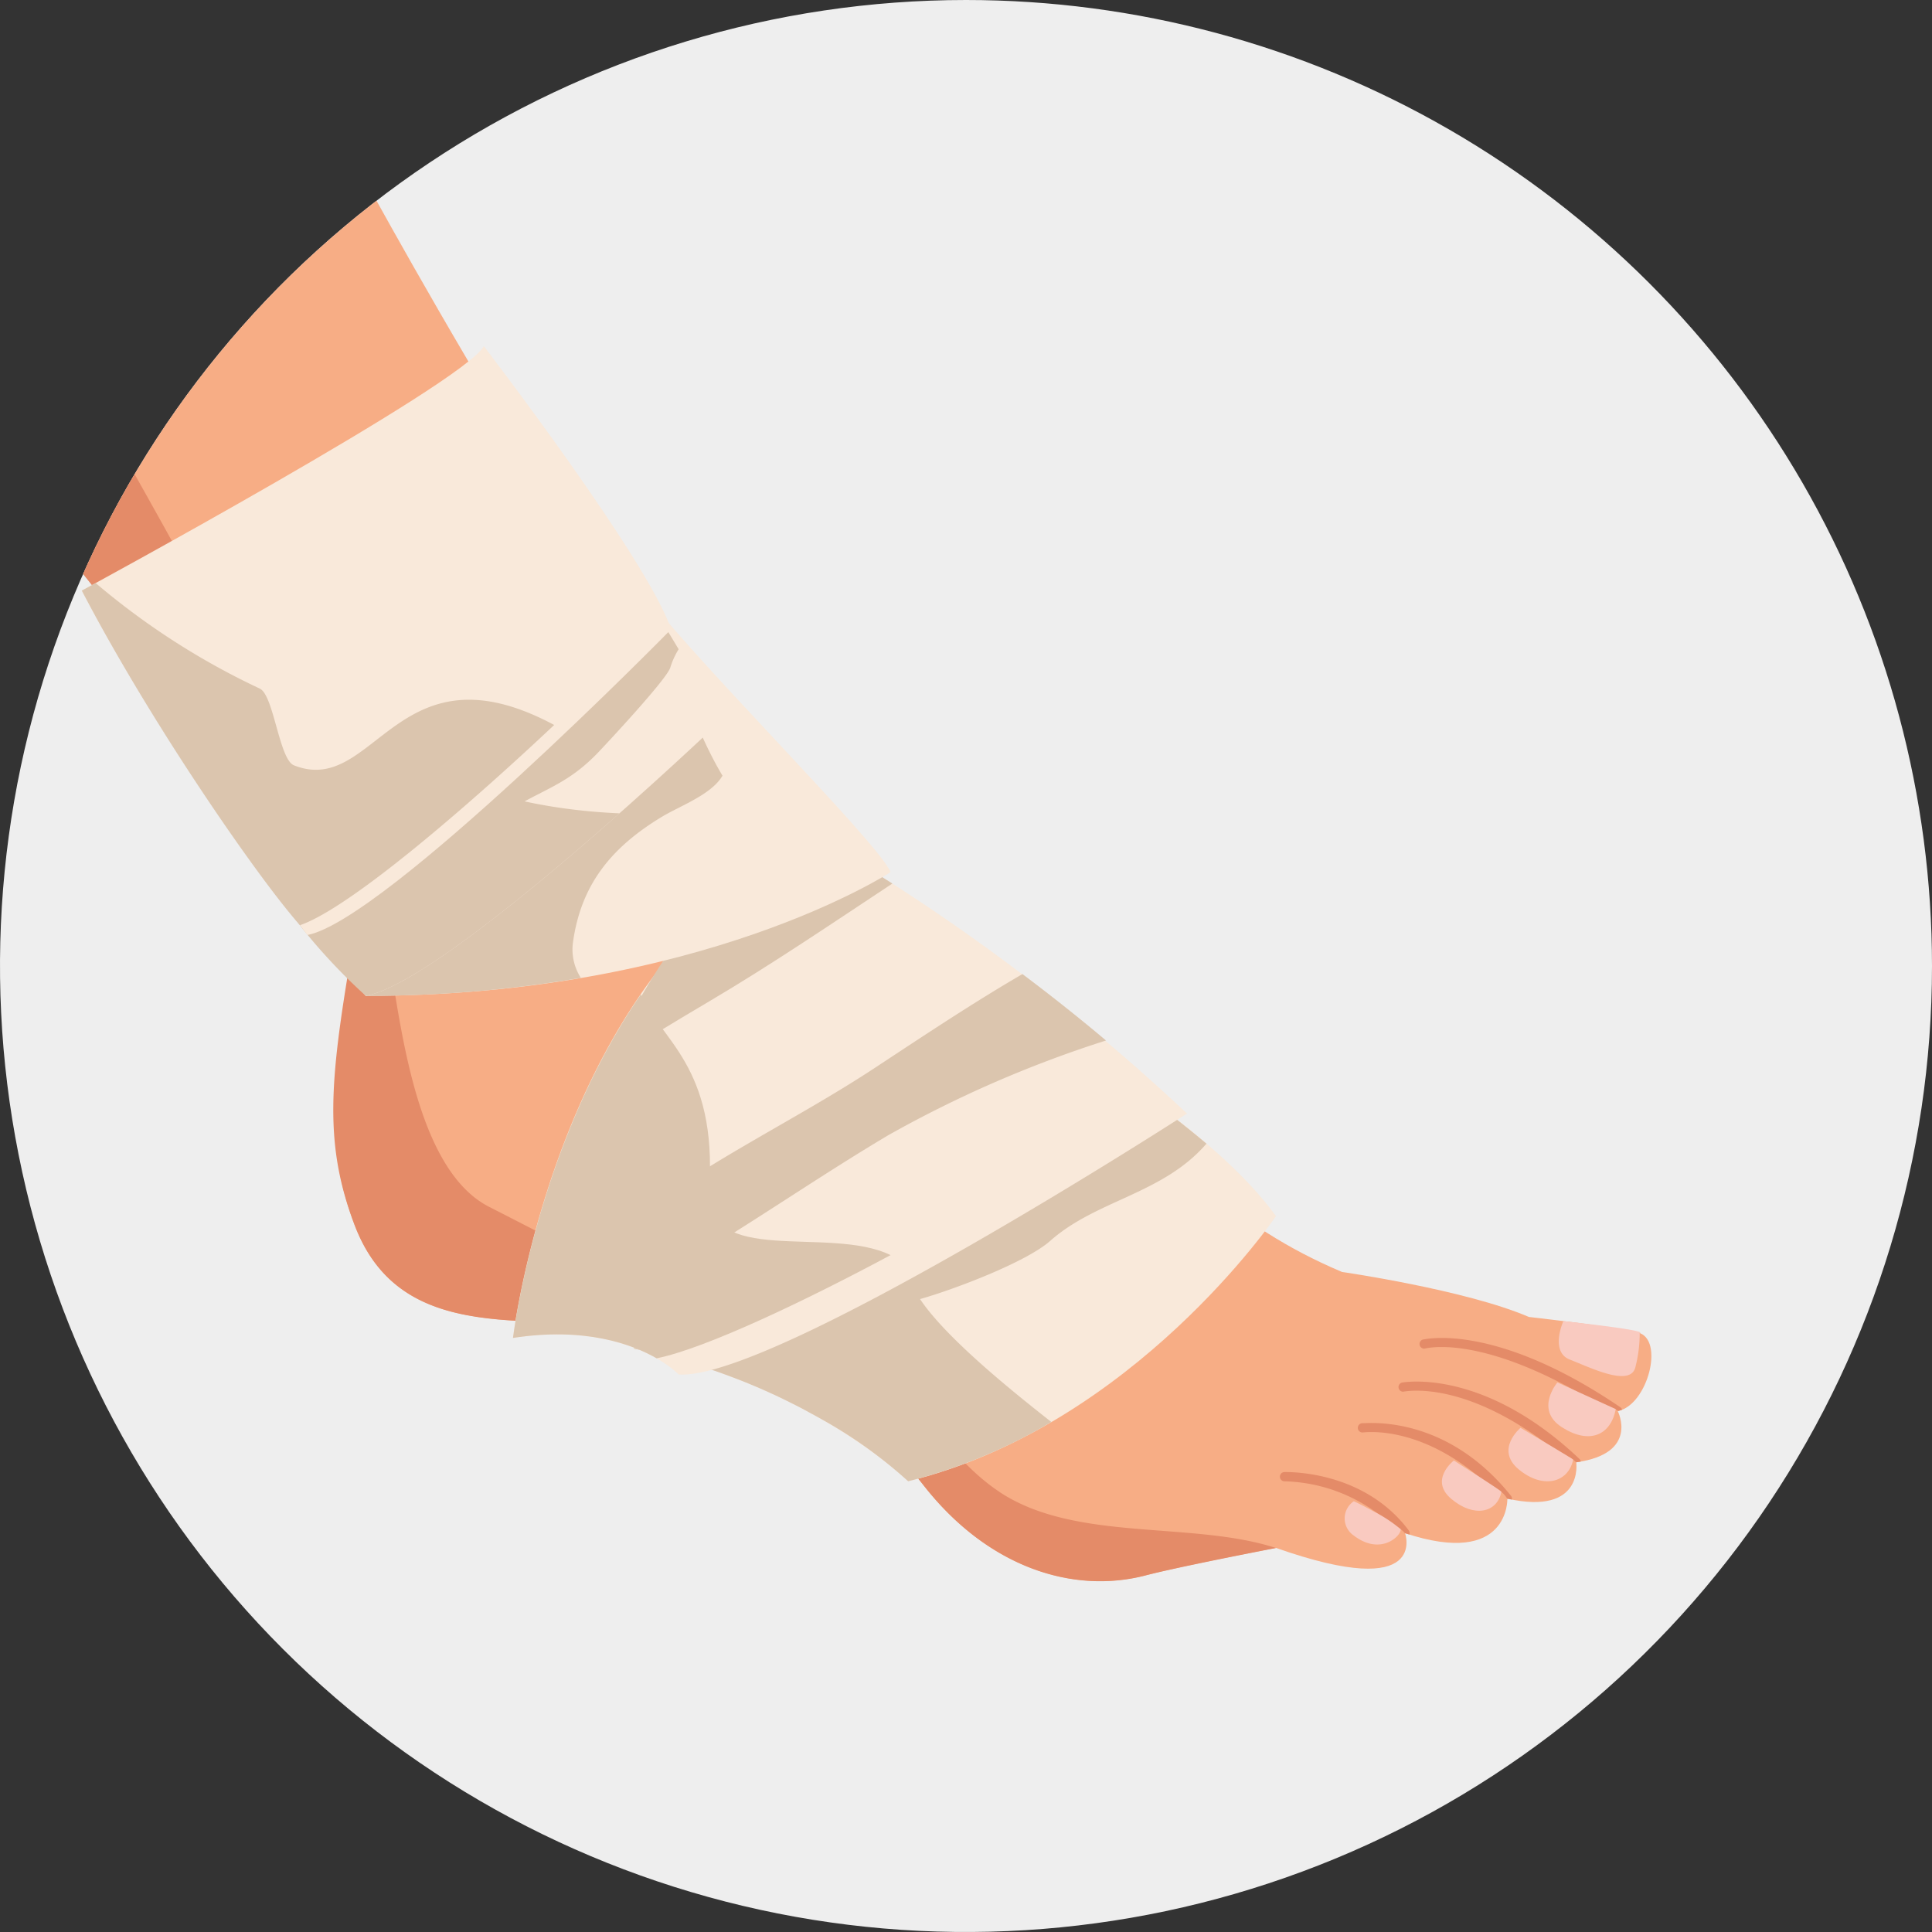 <svg xmlns="http://www.w3.org/2000/svg" xmlns:xlink="http://www.w3.org/1999/xlink" width="130" height="130" viewBox="0 0 130 130"><rect x="0" y="0" width="130" height="130" fill="#333333" stroke="none"/><defs><clipPath id="a"><path d="M67.114,0a65,65,0,1,0,65,65A65,65,0,0,0,67.114,0Z" transform="translate(-2.114)" fill="none"/></clipPath></defs><g transform="translate(-39.999 -1023.563)"><g transform="translate(37.885 1023.563)"><g transform="translate(2.114)" clip-path="url(#a)"><path d="M132.114,65a65,65,0,1,1-65-65,65,65,0,0,1,65,65" transform="translate(-2.114 0)" fill="#eee"/><path d="M25.51,64.044C23.216,58.766,6.042,36.215,0,29.963l26.435-17.82C29.872,18.409,49.1,53.069,58.413,58.136c17.2,9.36,19.138,21.57,33.94,27.812,0,0,8.333,1.2,12.577,3.029,0,0,5.514.607,7.332,1.045s.666,4.891-1.356,5.287c0,0,1.475,2.855-2.793,3.445,0,0,.536,3.6-4.635,2.448,0,0,.155,4.659-6.884,2.323,0,0,1.654,4.637-8.686.99,0,0-6.27,1.191-8.774,1.846-4.851,1.267-10.615-.5-14.985-6.121S53.5,91.877,46.48,90.023s-17.158,1.7-20.562-7.219.6-16.443-.408-18.76" transform="translate(-2.051 -0.361)" fill="#f7ad85"/><path d="M69.306,101.169c-3.561-2.356-5.417-6.424-9-8.743-3.976-2.571-8.827-3.588-13.292-4.976-4.218-1.312-8.067-3.441-12.038-5.456-5.441-2.762-6.1-14.252-7.028-18.2v0a4.02,4.02,0,0,0-.212-.782c-1.256-3.434-6.915-11.829-8.43-15C16.181,41.476,10,30.737,7.483,26.29L0,30.384C5.118,35.69,19.736,54.656,23.789,61.3a15.079,15.079,0,0,1,1.871,3.832.209.209,0,0,1,.156-.211c-.083.151-.139.238-.156.211-1.425,8.449-1.814,12.663.259,18.1,3.4,8.922,13.547,5.362,20.562,7.217s13.3,4.6,17.669,10.22,10.132,7.389,14.985,6.12c1.887-.493,6.9-1.483,8.774-1.845-5.666-1.842-13.475-.376-18.6-3.768" transform="translate(-2.051 -0.782)" fill="#e48b68"/><path d="M100.857,92.884c.1,0,4.8-1.154,13.215,4.567a.3.3,0,0,1,.116.163,1.782,1.782,0,0,1-.258.084,1.908,1.908,0,0,0-.7-.285,2.07,2.07,0,0,0-.427-.04c-8.033-4.977-11.823-3.871-11.918-3.867a.311.311,0,0,1-.029-.622" transform="translate(-5.042 -2.76)" fill="#e48b68"/><path d="M99.385,95.87c.107,0,5.426-.979,11.889,5.147a.31.31,0,0,1,.088.178c-.1.017-.2.034-.3.049v.013a1.836,1.836,0,0,0-.976-.54c-.039-.008-.079-.006-.117-.011-6.316-5.151-10.462-4.216-10.561-4.212a.312.312,0,0,1-.021-.623" transform="translate(-4.998 -2.85)" fill="#e48b68"/><path d="M96.615,98.7c.4.009,5.6-.569,9.97,4.884a.306.306,0,0,1,.058.255c-.1-.019-.2-.037-.3-.06v.019a1.715,1.715,0,0,0-1.186-.836c-4.526-4.248-8.466-3.637-8.557-3.639a.312.312,0,1,1,.015-.623" transform="translate(-4.915 -2.935)" fill="#e48b68"/><path d="M91.187,102.087c.334,0,5.345-.092,8.359,3.928a.306.306,0,0,1,.044.278c-.1-.031-.192-.058-.293-.091l.007.017a1.732,1.732,0,0,0-.929-.574,10.957,10.957,0,0,0-7.188-2.935.311.311,0,0,1,0-.623" transform="translate(-4.754 -3.036)" fill="#e48b68"/><path d="M110.523,91.625s-.929,2.059.448,2.589,4.137,1.923,4.415.442a9.17,9.17,0,0,0,.275-2.234s.92-.136-5.138-.8" transform="translate(-5.329 -2.725)" fill="#f9cac0"/><path d="M110.1,95.872s-1.551,1.83.306,3.015,3.279.539,3.625-1.218Z" transform="translate(-5.308 -2.851)" fill="#f9cac0"/><path d="M107.538,99.019s-1.737,1.452-.126,2.793,3.331.929,3.669-.649c.009-.041-3.542-2.144-3.542-2.144" transform="translate(-5.225 -2.945)" fill="#f9cac0"/><path d="M102.912,101.288s-1.678,1.3-.176,2.576,3.081.972,3.378-.465c.017-.08-3.2-2.111-3.2-2.111" transform="translate(-5.088 -3.013)" fill="#f9cac0"/><path d="M95.979,104.112a1.394,1.394,0,0,0,0,2.309c1.843,1.406,3.239-.036,3.151-.43a9.43,9.43,0,0,0-1.865-1.22c-.726-.406-1.286-.66-1.286-.66" transform="translate(-4.886 -3.097)" fill="#f9cac0"/><path d="M89.279,83.989s-9.555,14.1-24.751,17.841c0,0-6.625-6.525-18.477-8.926L75.415,72.526s9.777,5.764,13.864,11.463" transform="translate(-3.421 -2.157)" fill="#f9e9da"/><path d="M84.6,79.109a73.493,73.493,0,0,0-9.187-6.583L63.925,80.5,46.051,92.9c.705.143,1.389.3,2.057.473.228.057.444.122.669.183.429.116.858.234,1.27.36.263.081.516.166.772.249.354.115.707.232,1.048.353.27.1.532.194.793.293.307.115.609.232.905.351q.4.163.795.331c.26.112.515.223.766.337.273.123.543.247.805.373.208.1.408.2.609.3.28.14.562.279.828.42.143.075.276.148.413.223.3.165.608.329.893.492a31.2,31.2,0,0,1,5.855,4.19,36.28,36.28,0,0,0,9.634-3.989c-2.571-2.022-7.071-5.627-8.834-8.27,2.256-.635,7.139-2.481,8.756-3.914,3.134-2.778,7.578-3.14,10.52-6.548" transform="translate(-3.421 -2.157)" fill="#dbc5ae"/><path d="M83.044,76.661S55.15,94.678,48.835,94.215c0,0-3.436-3.643-11.149-2.456,0,0,3.109-25.982,20.722-33.521A136.8,136.8,0,0,1,83.044,76.661" transform="translate(-3.172 -1.732)" fill="#f9e9da"/><path d="M44.7,72.987c2.1-1.354,4.255-2.648,6.415-3.925,4.209-2.487,8.231-5.226,12.308-7.918q-.9-.578-1.654-1.048c-.883.465-3.724-3.7-4.593-3.213C51.766,59.93,46.7,67.64,44.6,72.537c.035.149.063.3.1.45" transform="translate(-3.378 -1.691)" fill="#dbc5ae"/><path d="M45.17,89.262c-.067.292-.27.859-.528,1.555,2.043-1.648,4.024-3.366,4.984-3.937,4.572-2.718,8.94-5.76,13.51-8.478A78.153,78.153,0,0,1,77.8,72.021c-1.9-1.6-3.8-3.1-5.624-4.469-3.367,1.96-6.591,4.115-9.912,6.3C57,77.327,50.828,80.206,45.743,84.18a25.382,25.382,0,0,1-.573,5.082" transform="translate(-3.379 -2.009)" fill="#dbc5ae"/><path d="M63.094,86.505c-4.132-2.029-12.548.877-12.2-4.436.547-8.289-3.314-10.086-4.6-13.106-7.054,10.252-8.605,23.114-8.605,23.114,4.831-.743,7.983.408,9.666,1.372,3.273-.656,10.014-3.875,15.742-6.944" transform="translate(-3.172 -2.051)" fill="#dbc5ae"/><path d="M18.91,57.524c4.691,5.827,8.313,10.691,8.313,10.691,22.609,0,35.313-8.323,35.313-8.323C61.866,58,47.982,44.286,45.579,40.543,37.987,47.667,28,52.09,18.91,57.524" transform="translate(-2.614 -1.206)" fill="#f9e9da"/><path d="M47.487,45.325c-.723-1.485-1.493-2.973-2.256-4.472C37.684,47.793,27.864,52.18,18.91,57.534c4.691,5.827,8.313,10.691,8.313,10.691A85.527,85.527,0,0,0,41.7,67.015a3.524,3.524,0,0,1-.54-2.33c.53-3.95,2.6-6.46,5.992-8.51,1.18-.713,3.246-1.461,4.02-2.674.019-.03.041-.059.06-.089-1.522-2.524-2.495-5.525-3.742-8.087" transform="translate(-2.614 -1.215)" fill="#dbc5ae"/><path d="M18.91,57.524c4.691,5.827,8.313,10.691,8.313,10.691C32.753,67.21,50.885,49.91,50.885,49.91c-.669-1.892-2.9-5.624-5.306-9.367C37.987,47.667,28,52.09,18.91,57.524" transform="translate(-2.614 -1.206)" fill="#f9e9da"/><path d="M36.425,56.007c2.661-1.721,4.273-1.9,6.459-4.193.518-.543,4.6-4.907,4.835-5.692a5.152,5.152,0,0,1,.559-1.23c-.816-1.373-1.741-2.857-2.7-4.349C37.988,47.666,28,52.09,18.91,57.524c1.51,1.875,3.151,3.58,4.447,5.044,4.541-2.537,8.662-3.712,13.068-6.562" transform="translate(-2.614 -1.206)" fill="#dbc5ae"/><path d="M29.7,51.908c-3.866,2.217-7.124,3.765-10.785,5.954a39.161,39.161,0,0,0,8.313,10.691c3.346-.609,11.305-7.184,17.071-12.282-4.782-.2-10.859-1.328-14.6-4.364" transform="translate(-2.614 -1.544)" fill="#dbc5ae"/><path d="M7.786,40.455S33.458,26.539,34.84,24.007c0,0,11.051,14.39,12.6,19.052,0,0-19.2,19.553-24.468,20.568,0,0-9.459-12.175-15.19-23.173" transform="translate(-2.283 -0.714)" fill="#f9e9da"/><path d="M39.573,49.985c-10.6-5.68-12.032,4.893-17.511,2.715-.991-.394-1.353-4.692-2.289-5.158A49.535,49.535,0,0,1,8.718,40.435l-.931.508c4.845,9.3,12.193,19.768,14.686,22.514,3.539-1.229,11.89-8.564,17.1-13.472" transform="translate(-2.283 -1.203)" fill="#dbc5ae"/></g></g></g></svg>